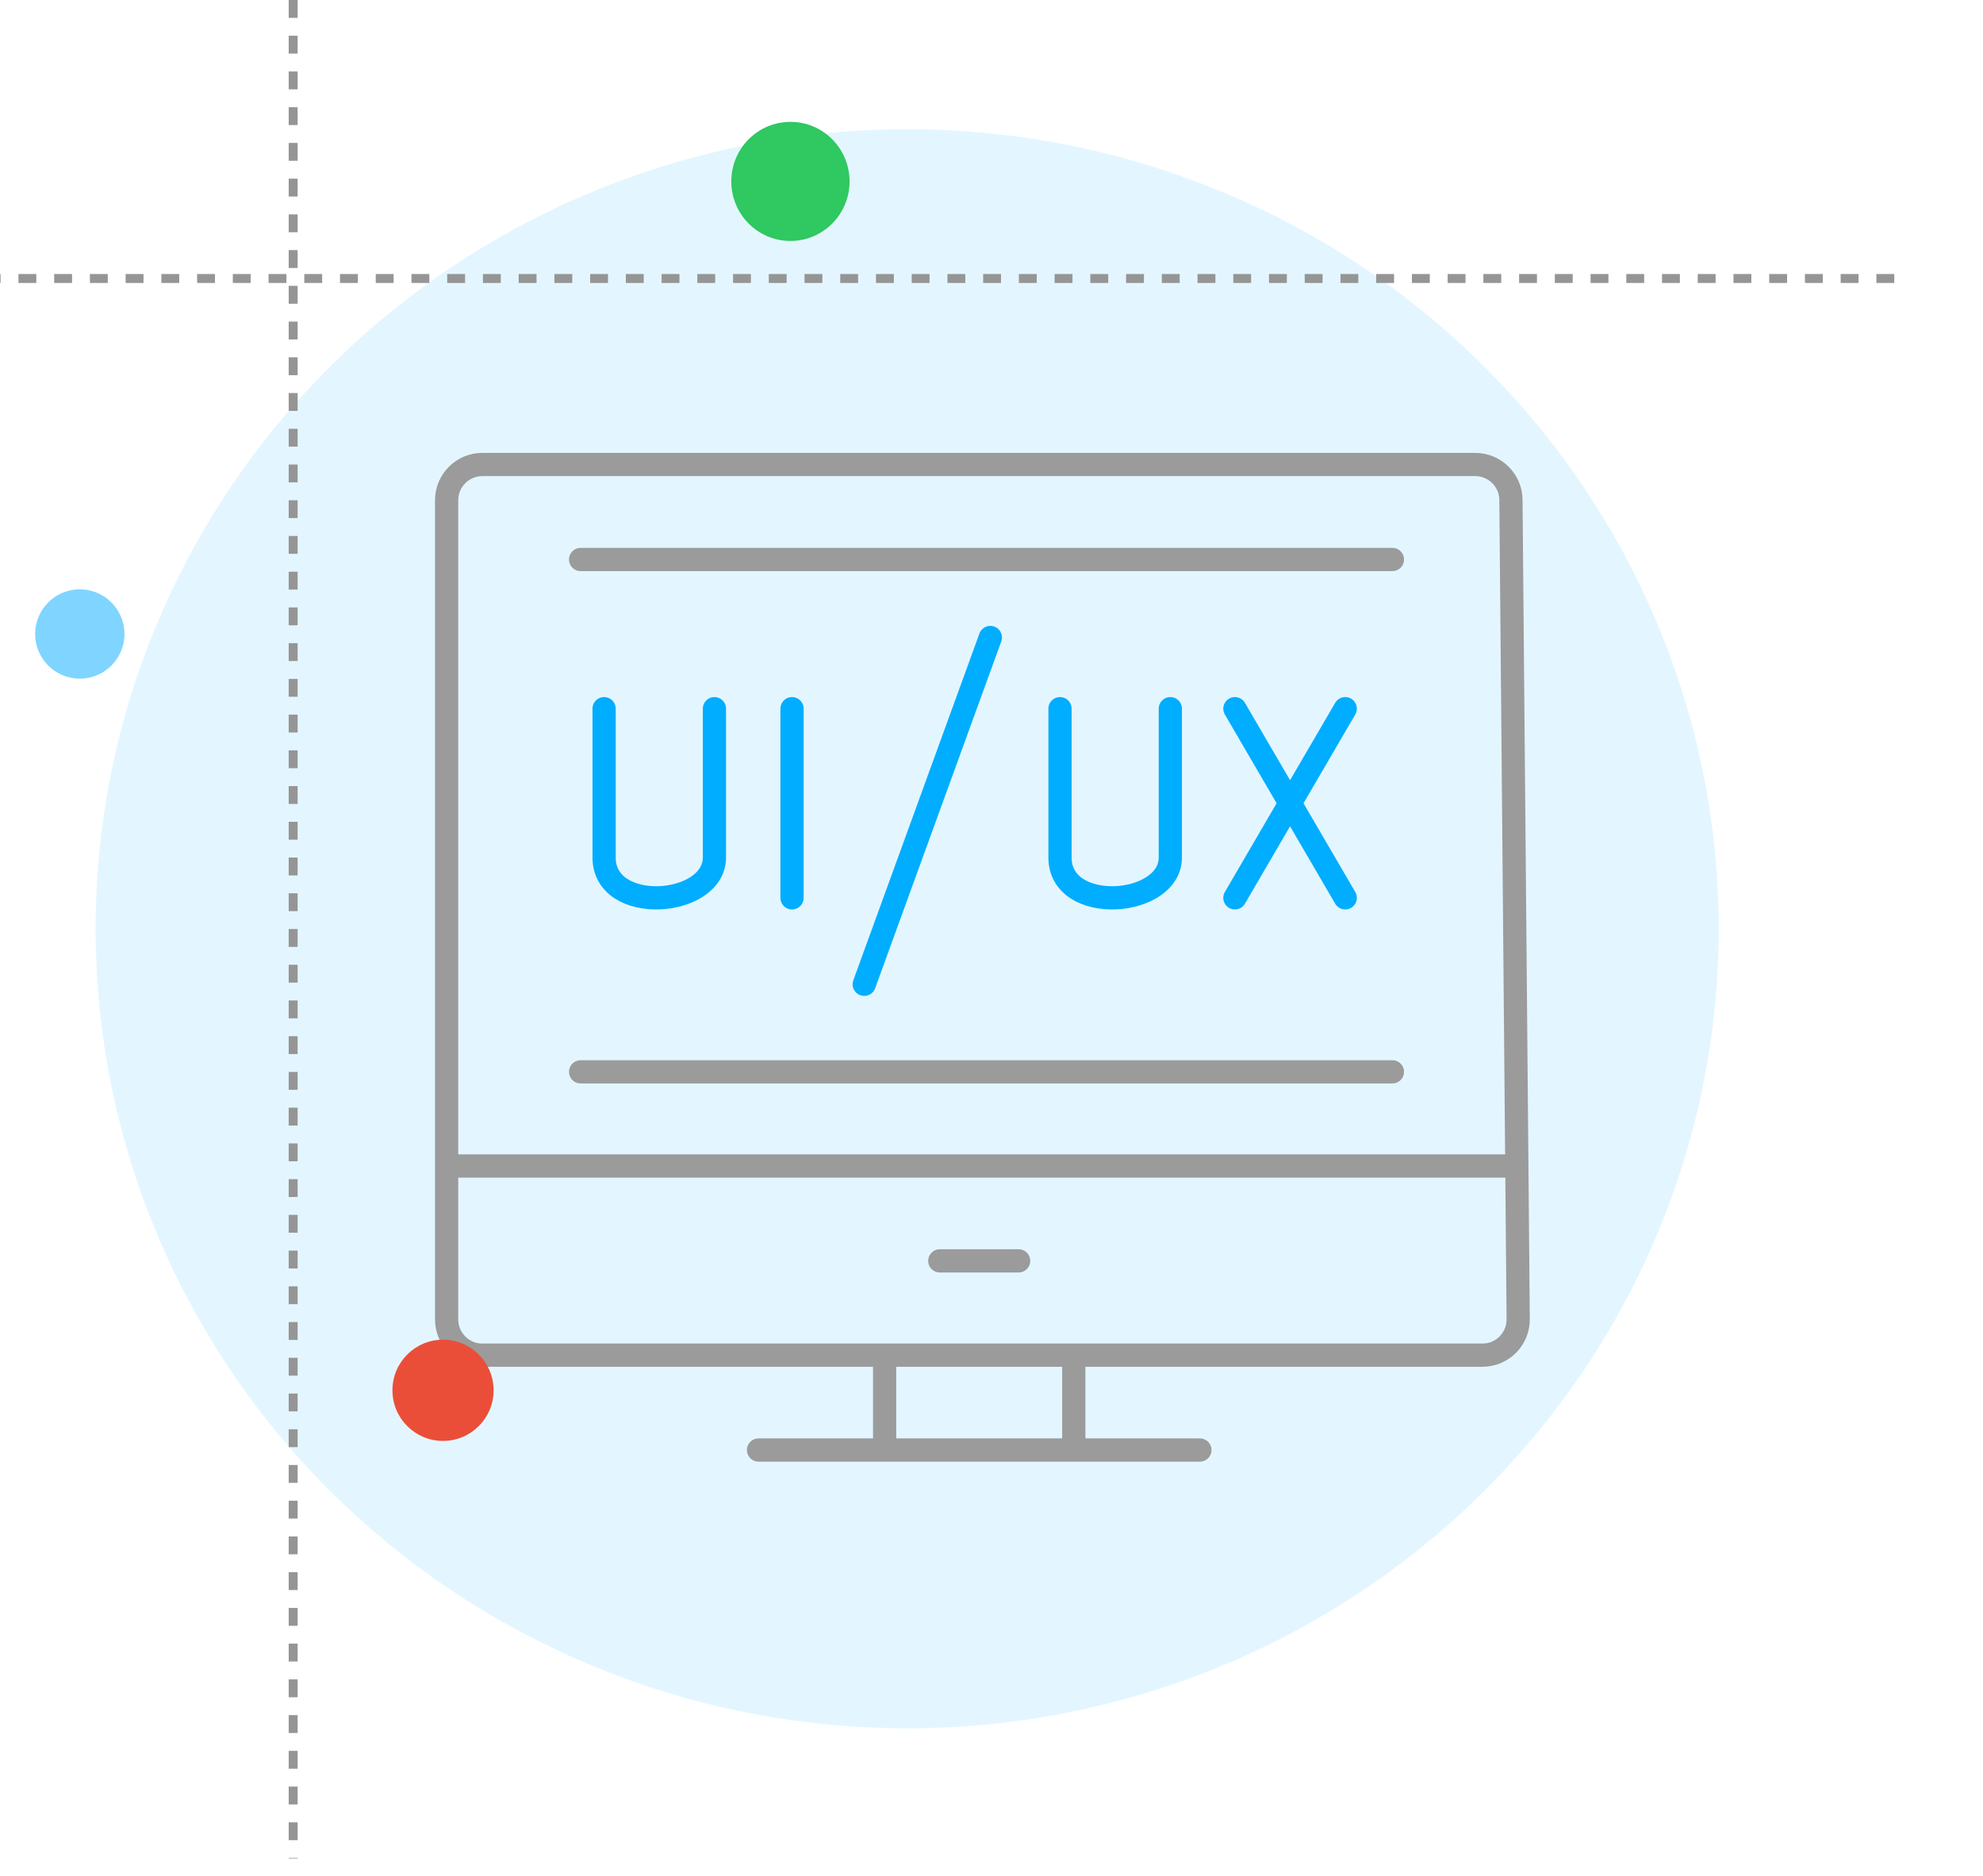 <svg width="111" height="105" viewBox="0 0 111 105" fill="none" xmlns="http://www.w3.org/2000/svg">
<ellipse cx="50.779" cy="51.987" rx="45.428" ry="44.755" fill="#73D2FF" fill-opacity="0.2"/>
<circle opacity="0.5" cx="4.467" cy="35.486" r="2.5" fill="#00ADFF"/>
<path d="M69.124 39.667L75.3 50.255M75.3 39.667L69.124 50.255" stroke="#00ADFF" stroke-width="1.3" stroke-linecap="round"/>
<path d="M55.435 35.683L48.376 55.094" stroke="#00ADFF" stroke-width="1.3" stroke-linecap="round"/>
<path d="M33.815 39.667C33.815 39.667 33.813 44.757 33.815 47.996C33.816 51.235 39.99 50.773 39.99 47.996C39.99 45.22 39.99 39.667 39.99 39.667" stroke="#00ADFF" stroke-width="1.3" stroke-linecap="round"/>
<path d="M59.334 39.667C59.334 39.667 59.333 44.757 59.334 47.996C59.336 51.235 65.51 50.773 65.51 47.996C65.51 45.22 65.51 39.667 65.51 39.667" stroke="#00ADFF" stroke-width="1.3" stroke-linecap="round"/>
<path d="M44.334 39.667V50.255" stroke="#00ADFF" stroke-width="1.3" stroke-linecap="round"/>
<path d="M32.5 31.317H77.941M32.5 59.994H77.941" stroke="#9B9B9B" stroke-width="1.3" stroke-linecap="round"/>
<path d="M25 65.265V28C25 26.895 25.895 26 27 26H82.576C83.674 26 84.567 26.885 84.576 27.982L84.906 65.265M25 65.265V73.853C25 74.957 25.895 75.853 27 75.853H82.982C84.094 75.853 84.992 74.947 84.982 73.835L84.906 65.265M25 65.265H84.906" stroke="#9B9B9B" stroke-width="1.3" stroke-linecap="round"/>
<path d="M52.606 70.575H57.018M49.518 76.311V81.163M60.106 76.311V81.163M42.459 81.163H67.165" stroke="#9B9B9B" stroke-width="1.3" stroke-linecap="round"/>
<line x1="106.033" y1="15.588" x2="-0" y2="15.588" stroke="#959595" stroke-width="0.5" stroke-dasharray="1 1"/>
<line x1="16.41" y1="1.81567e-08" x2="16.41" y2="104.033" stroke="#959595" stroke-width="0.5" stroke-dasharray="1 1"/>
<ellipse cx="44.245" cy="10.154" rx="3.31" ry="3.333" fill="#2FC861"/>
<ellipse cx="24.798" cy="77.82" rx="2.831" ry="2.833" fill="#EA4E38"/>
</svg>
